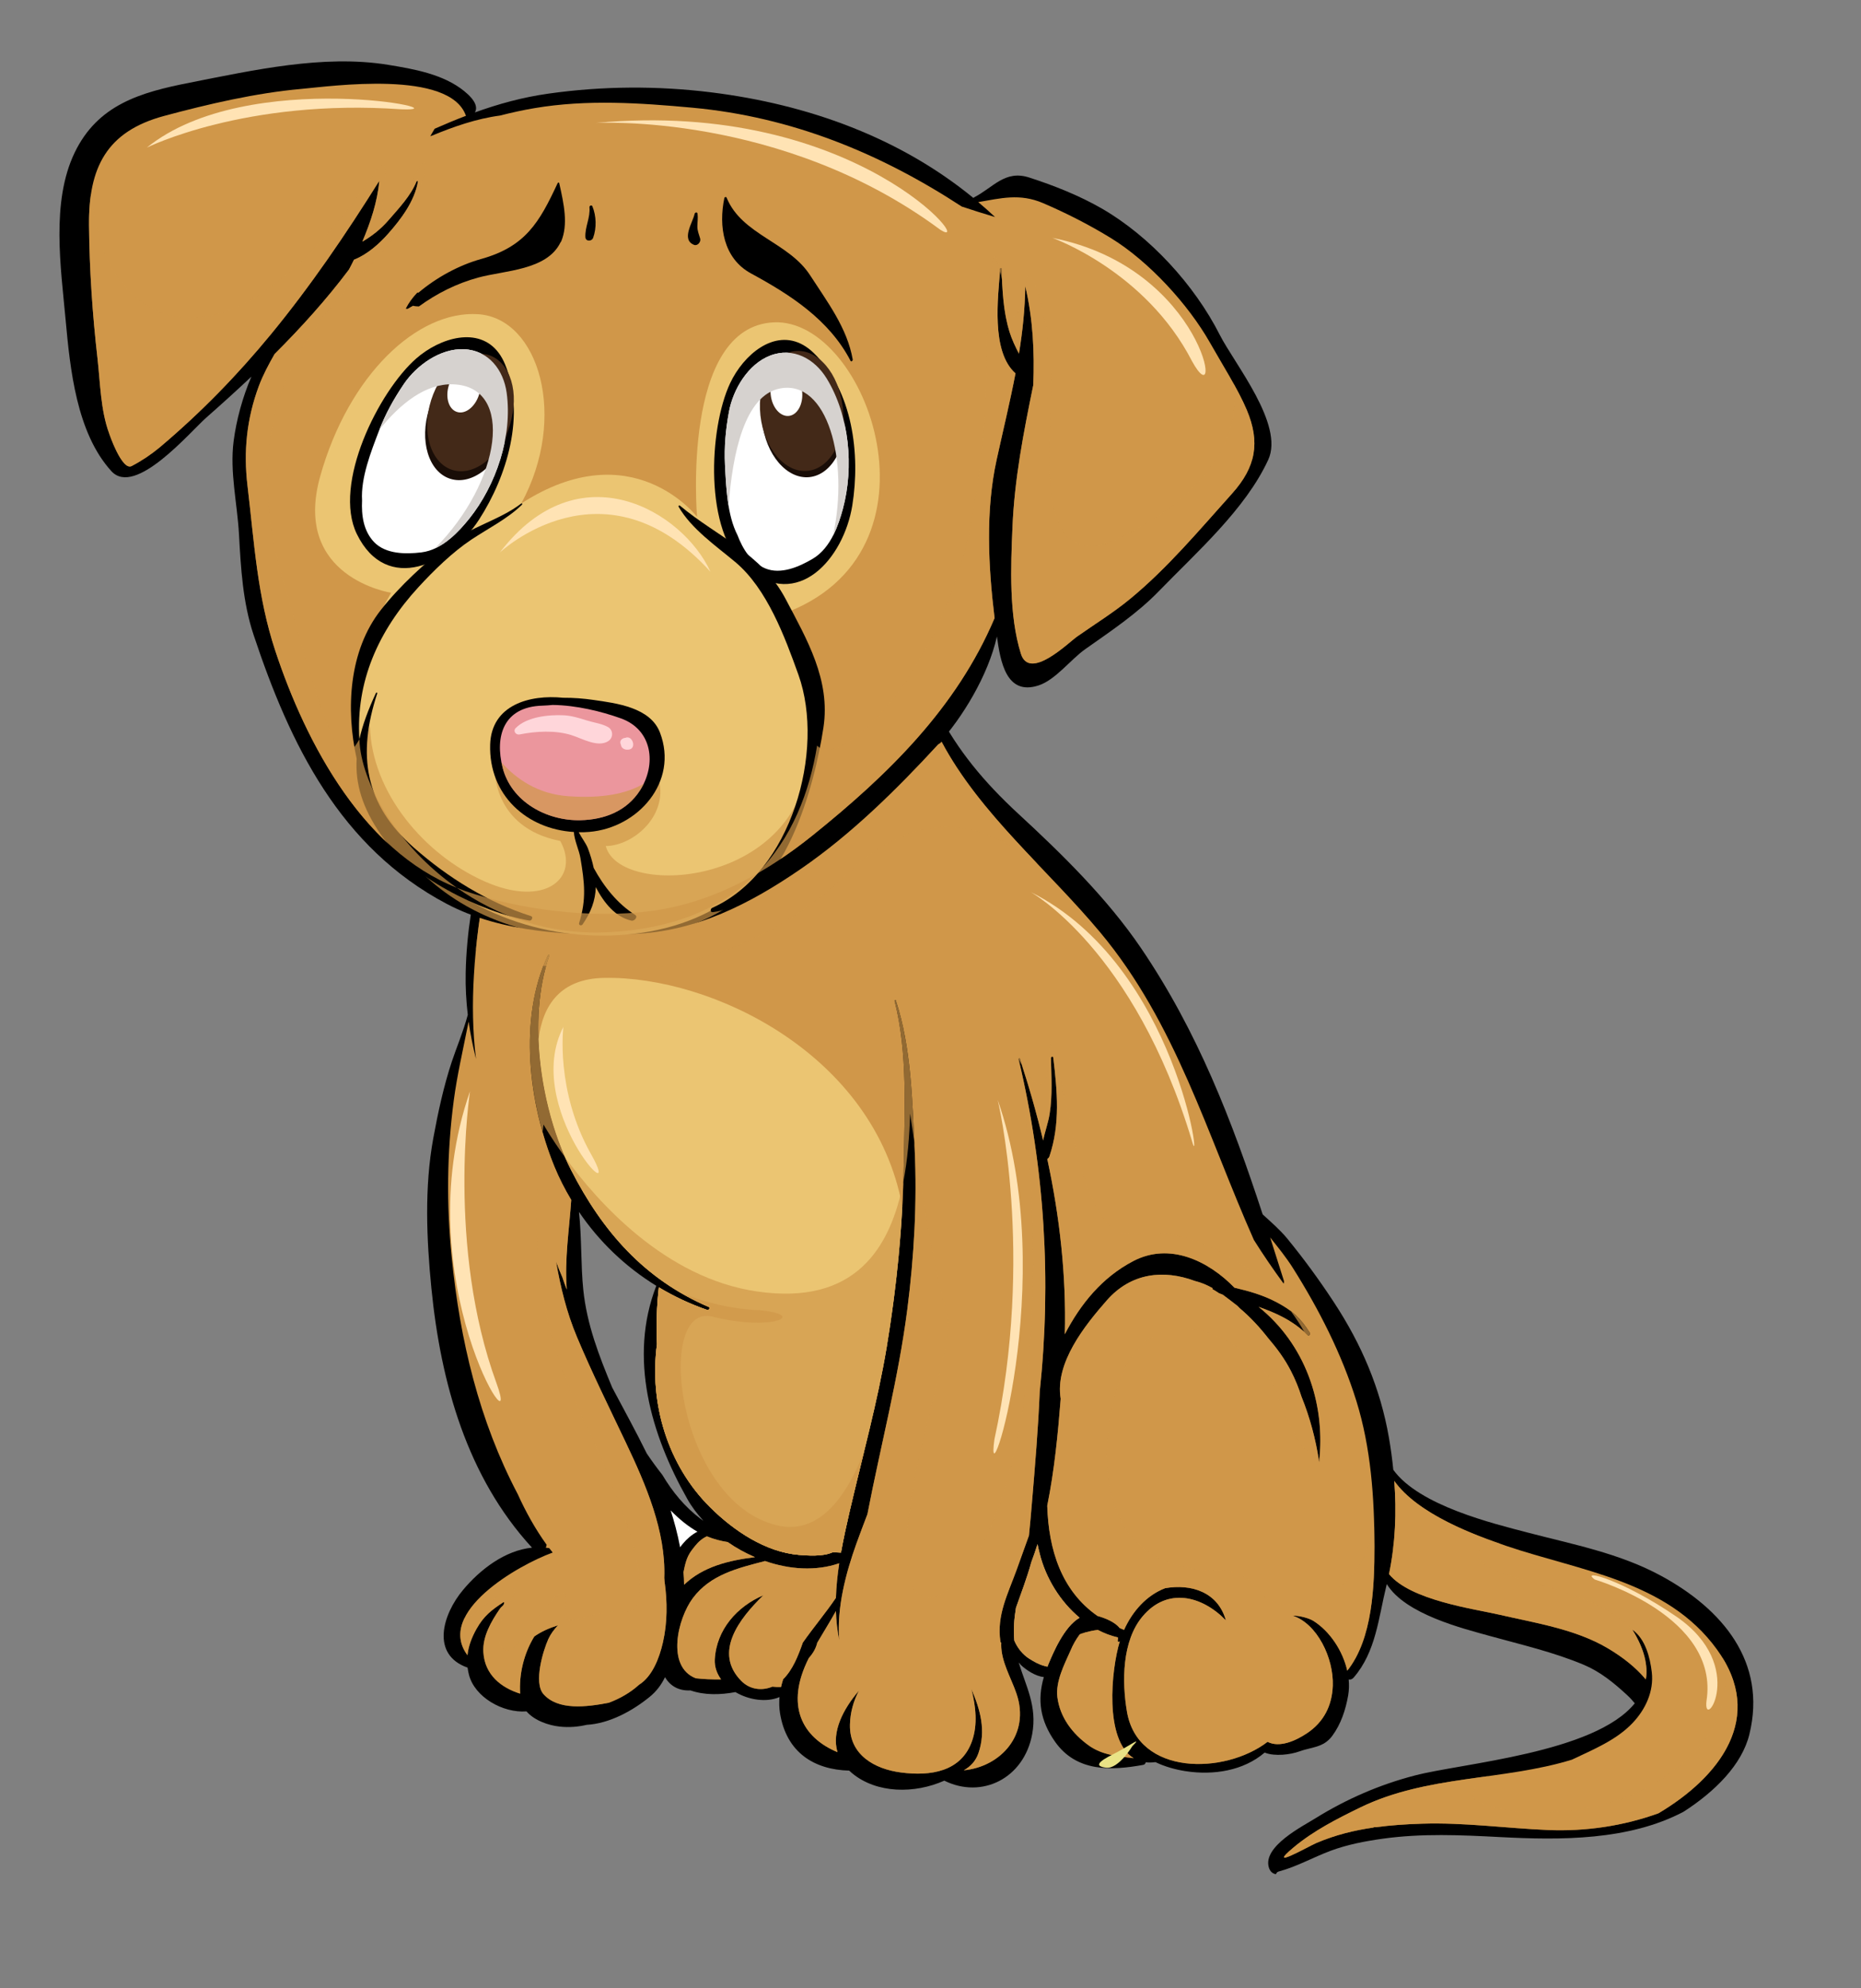 <?xml version="1.0" encoding="utf-8"?>
<!-- Generator: Adobe Illustrator 27.5.0, SVG Export Plug-In . SVG Version: 6.00 Build 0)  -->
<svg version="1.1" id="Layer_1" xmlns="http://www.w3.org/2000/svg" xmlns:xlink="http://www.w3.org/1999/xlink" x="0px" y="0px"
	 viewBox="0 0 285.966 305.442" style="enable-background:new 0 0 285.966 305.442;" xml:space="preserve">
<rect x="0" y="0" width="285.966" height="305.442" fill="#808080" stroke="none"/>
<g>
	
	<g>
		<path d="M255.265,242.1c-6.435-3.492-13.523-4.824-20.536-6.66c-5.227-1.375-16.642-4.108-20.631-9.635
			c-0.164-1.646-0.384-3.293-0.674-4.949c-1.315-7.587-4.229-14.356-8.43-20.76c-2.229-3.402-4.619-6.675-7.192-9.817
			c-1.077-1.312-2.45-2.505-3.776-3.712c-4.709-14.375-9.977-28.077-18.705-40.928c-5.174-7.61-12.106-14.409-18.851-20.629
			c-5.287-4.875-9.328-9.773-12.355-15.634c-0.33-3.013-0.339-5.939-1.716-8.924c-1.776-3.86-5.281-6.146-8.355-8.959
			c-2.868-2.628-8.286-3.152-11.962-3.66c-5.112-0.708-10.359,0.538-15.334,1.531c-9.188,1.841-18.44,7.316-24.122,14.764
			c-6.14,8.046-6.943,17.913-8.539,27.505c-1.367,5.797-2.409,11.657-2.529,17.849c-0.045,2.179,0.08,4.319,0.324,6.424
			c-0.678,2.539-1.801,5.212-2.449,7.173c-1.271,3.846-2.125,7.82-2.857,11.807c-1.373,7.527-1.033,15.473-0.285,23.045
			c1.441,14.501,5.477,28.986,15.458,39.831c-4.146,0.428-7.932,3.311-10.594,6.494c-3.203,3.821-4.949,9.966,0.697,11.936
			c0.051,0.364,0.114,0.73,0.21,1.103c0.888,3.428,5.183,5.897,8.845,5.621c1.222,1.417,3.396,2.16,5.137,2.34
			c1.402,0.149,2.778,0.036,4.115-0.275c3.496-0.199,7.018-2.139,9.646-4.274c1.073-0.867,1.831-1.9,2.38-3.042
			c0.783,1.301,2.045,2.119,3.921,2.03c2.164,0.747,4.563,0.691,6.903,0.258c2.074,1.219,4.753,1.622,6.773,0.764
			c-0.06,0.8-0.06,1.612,0.075,2.455c0.982,6.135,5.337,8.704,10.634,8.844c0.146,0.129,0.285,0.264,0.439,0.395
			c3.807,3.156,9.632,3.171,14.176,1.146c5.781,2.863,12.247-0.358,13.503-7.142c0.799-4.325-0.987-7.388-2.07-11.02
			c0.11,0.145,0.226,0.279,0.345,0.404c0.763,0.724,2.235,1.732,3.517,1.841c-1.027,3.517-0.574,6.679,1.722,9.936
			c3.286,4.664,8.604,4.46,13.572,3.552c0.189-0.034,0.329-0.214,0.363-0.393c0.465,0.055,0.964,0.045,1.497-0.024
			c1.472,0.718,3.142,1.157,4.629,1.39c4.29,0.656,8.869-0.055,12.15-2.856c1.567,0.639,4.016,0.294,5.264-0.159
			c1.939-0.714,3.756-0.564,5.118-2.404c1.341-1.806,2.059-4.011,2.448-6.216c0.135-0.798,0.159-1.622,0.08-2.449
			c0.244,0.049,0.529-0.02,0.763-0.294c3.428-3.956,3.82-9.198,5.022-14.067c0.03-0.095,0.051-0.193,0.07-0.299
			c2.839,4.649,11.753,6.833,15.773,7.957c4.878,1.351,9.851,2.487,14.529,4.458c2.509,1.059,4.6,2.77,6.574,4.59
			c0.479,0.435,0.874,0.872,1.232,1.311c-6.175,7.651-26.557,9.197-33.779,11.085c-5.428,1.405-10.561,3.636-15.329,6.603
			c-1.875,1.172-8.046,4.275-7.133,7.492c0.184,0.669,0.584,0.978,1.098,1.078c0.065-0.186,0.204-0.359,0.399-0.409
			c2.814-0.748,5.313-2.19,8.025-3.198c2.568-0.952,5.287-1.472,8.006-1.851c6.006-0.837,11.966-0.563,18.007-0.248
			c9.367,0.488,19.778,0.542,28.203-3.892c4.834-3.112,8.964-7.218,10.105-11.867C271.56,255.298,264.602,247.163,255.265,242.1z
			 M107.657,233.335c-2.444-1.845-4.341-4.164-5.866-6.733c-0.839-1.072-1.637-2.165-2.4-3.292
			c-1.686-3.432-3.541-6.794-5.321-10.151c-2.006-4.833-3.886-9.642-4.44-15.009c-0.389-3.717-0.229-8.016-0.663-11.971
			c3.118,4.594,7.163,8.459,11.882,11.357c-4.29,11.059-0.818,22.861,4.769,32.753c0.663,1.182,1.516,2.304,2.475,3.351
			C107.946,233.54,107.796,233.441,107.657,233.335z M161.069,255.736c-0.05,0.105-0.076,0.21-0.12,0.314
			c-0.18-0.05-0.354-0.093-0.549-0.145c-0.803-0.22-1.566-0.659-2.265-1.102c-0.972-0.611-1.795-1.645-2.27-2.758
			c-0.159-1.61-0.04-3.317,0.255-5.053c0.803-2.265,1.661-4.514,2.313-6.844c0.011-0.039,0.021-0.079,0.03-0.119
			c0.345-0.923,0.669-1.856,0.963-2.804c0.105,0.514,0.225,1.023,0.35,1.512c0.927,3.696,3.122,7.296,6.115,9.791
			C163.509,249.886,161.822,253.937,161.069,255.736z"/>
		<g>
			<g>
				<g>
					<path d="M66.419,107.296c-3.625-9.162-5.995-18.711-3.221-28.482c0.179-0.637-0.639-0.813-0.974-0.373
						c-1.431,1.854-2.259,4.02-3.098,6.174c-0.588-7.316,1.103-16.454,5.313-21.073c0.075-0.081-0.02-0.189-0.108-0.125
						c-3.438,2.604-5.123,7.451-6.291,11.447c-1.392,4.789-3.218,12.023-1.886,16.99c0.613,2.279,3.571,0.893,3.946-0.788
						c0.095-0.419,0.174-0.84,0.249-1.258c0,6.381,1.642,12.784,4.828,18.257C65.577,108.743,66.669,107.935,66.419,107.296z"/>
					<path d="M80.562,119.746c-5.044-8.171-10.316-15.078-10.994-25.061c-0.03-0.483-0.629-0.238-0.657,0.135
						c-0.824,9.582,1.959,20.562,10.014,26.538C79.858,122.047,81.135,120.685,80.562,119.746z"/>
				</g>
				<g>
					<g>
						<path d="M172.253,72.535c-7.044,5.376-13.393,9.791-21.934,12.524c-8.515,2.719-17.638,2.608-26.427,1.592
							c-9.019-1.054-17.114-3.692-25.354-7.393c-8.006-3.593-15.862-7.509-22.223-13.673c-0.144-0.135-0.413,0.134-0.294,0.284
							c11.354,13.349,29.774,22.486,46.855,25.144c8.539,1.328,18.051,1.567,26.267-1.506c9.586-3.59,16.529-8.832,23.762-15.961
							C173.48,72.979,173.016,71.951,172.253,72.535z"/>
					</g>
				</g>
			</g>
			<g>
				<g>
					<g>
						<path d="M191.521,250.436c-0.095-0.159-0.354,0.024-0.289,0.18c0.892,2.203,1.695,4.448,2.513,6.684
							c0.918,2.52,1.184,5.157,1.98,7.687c0.22,0.674,1.008,0.144,1.054-0.345C197.223,259.663,193.976,254.529,191.521,250.436z"/>
						<path style="fill:#D09749;" d="M108.305,236.179c0.101-0.064,0.209-0.11,0.314-0.159c1.032,0.434,2.096,0.712,3.202,0.883
							c1.313,0.913,2.719,1.695,4.19,2.319c-4.095,0.51-7.991,1.462-10.894,4.239c0-0.638-0.035-1.286-0.09-1.936
							c0.244-1.156,0.429-2.234,1.241-3.331C106.872,237.392,107.416,236.683,108.305,236.179z"/>
						<path style="fill:#FFFFFF;" d="M107.172,235.311c-0.838,0.419-1.655,1.137-2.214,1.815c-0.16,0.189-0.31,0.379-0.449,0.58
							c-0.398-2.114-0.938-4.075-1.456-5.667C104.414,233.43,105.771,234.518,107.172,235.311z"/>
						<path style="fill:#D09749;" d="M120.017,259.169c-0.438,0.021-0.883,0-1.326-0.055c-1.577,0.663-3.437,0.479-4.774-0.868
							c-4.304-4.354-0.388-9.513,3.382-13.169c-4.021,1.717-7.202,5.258-7.462,9.852c-0.06,1.137,0.319,2.175,0.968,3.073
							c-1.381,0.02-2.713-0.034-3.901-0.175c-4.573-1.796-2.763-9.197-0.438-12.311c2.718-3.646,6.974-4.618,11.094-5.696
							c3.771,1.307,7.796,1.582,11.397,0.345c-0.264,1.771-0.454,3.546-0.508,5.315c-1.552,2.291-3.453,4.545-5.083,6.87
							c-0.719,2.044-1.552,4.174-3.022,5.627C120.217,258.371,120.102,258.772,120.017,259.169z"/>
						<g>
							<path style="fill:#D09749;" d="M159.777,238.738c-0.125-0.489-0.244-0.998-0.35-1.512c-0.294,0.947-0.618,1.881-0.963,2.804
								c-0.01,0.04-0.02,0.08-0.03,0.119c-0.652,2.33-1.511,4.579-2.313,6.844c-0.295,1.735-0.414,3.442-0.255,5.053
								c0.475,1.113,1.298,2.146,2.27,2.758c0.699,0.443,1.462,0.883,2.265,1.102c0.195,0.052,0.369,0.095,0.549,0.145
								c0.044-0.105,0.07-0.209,0.12-0.314c0.753-1.8,2.439-5.851,4.823-7.207C162.899,246.034,160.704,242.435,159.777,238.738z"/>
							<path style="opacity:0.7;fill:#D09749;" d="M159.777,238.738c-0.125-0.489-0.244-0.998-0.35-1.512
								c-0.294,0.947-0.618,1.881-0.963,2.804c-0.01,0.04-0.02,0.08-0.03,0.119c-0.652,2.33-1.511,4.579-2.313,6.844
								c-0.295,1.735-0.414,3.442-0.255,5.053c0.475,1.113,1.298,2.146,2.27,2.758c0.699,0.443,1.462,0.883,2.265,1.102
								c0.195,0.052,0.369,0.095,0.549,0.145c0.044-0.105,0.07-0.209,0.12-0.314c0.753-1.8,2.439-5.851,4.823-7.207
								C162.899,246.034,160.704,242.435,159.777,238.738z"/>
						</g>
						<path style="fill:#D09749;" d="M167.284,268.138c-2.479-1.781-4.414-4.314-4.804-7.408c-0.294-2.413,1.067-5.017,2.015-7.147
							c0.365-0.883,0.828-1.705,1.402-2.475c0.085-0.109,1.417-0.544,2.798-0.708c0.974,0.513,2.011,0.903,3.088,1.157
							c0.015,0.145,0.01,0.296-0.029,0.47c-0.045,0.23,0.189,0.244,0.318,0.119c-1.336,4.393-2.403,15.188,2.131,17.962
							C171.783,269.827,169.355,269.629,167.284,268.138z"/>
						<path style="opacity:0.7;fill:#D09749;" d="M167.284,268.138c-2.479-1.781-4.414-4.314-4.804-7.408
							c-0.294-2.413,1.067-5.017,2.015-7.147c0.365-0.883,0.828-1.705,1.402-2.475c0.085-0.109,1.417-0.544,2.798-0.708
							c0.974,0.513,2.011,0.903,3.088,1.157c0.015,0.145,0.01,0.296-0.029,0.47c-0.045,0.23,0.189,0.244,0.318,0.119
							c-1.336,4.393-2.403,15.188,2.131,17.962C171.783,269.827,169.355,269.629,167.284,268.138z"/>
						<path style="fill:#D09749;" d="M207.024,256.664c-0.698-3.092-2.699-6.073-5.203-7.649c-0.593-0.376-1.97-0.8-3.188-0.81
							c3.781,1.247,6.315,6.524,6.166,10.756c-0.11,3.056-1.372,5.585-3.961,7.311c-1.761,1.177-4.234,2.27-6.061,1.322
							c-6.579,5.043-19.923,5.252-21.607-4.64c-0.779-4.563-0.774-10.848,2.389-14.614c3.826-4.569,9.168-3.178,12.81,0.589
							c-1.217-4.335-5.293-5.638-9.333-4.939c-2.873,1.103-5.033,3.565-6.31,6.405c-0.235-0.086-0.459-0.195-0.693-0.294
							c-0.709-0.925-2.261-1.536-3.382-1.842c-5.552-3.87-7.518-10.166-7.732-16.935c1.107-5.432,1.642-11.047,2.07-16.426
							c-0.923-5.526,3.726-11.293,7.088-15.128c3.73-4.246,8.729-4.759,13.519-2.983c0.992,0.244,1.891,0.629,2.727,1.103
							c-0.01,0.061-0.01,0.115,0,0.174c0.081,0.04,0.15,0.074,0.225,0.119c0.265,0.15,0.504,0.324,0.764,0.485
							c0.19,0.074,0.385,0.159,0.583,0.233c0.764,0.555,1.508,1.142,2.274,1.737c0.11,0.113,0.22,0.223,0.33,0.339
							c1.625,1.371,3.082,2.942,4.4,4.638c1.321,1.532,2.523,3.158,3.476,5.024c0.684,1.326,1.202,2.633,1.621,3.94
							c1.308,3.227,2.21,6.617,2.708,10.025c1.028-9.133-2.219-18.156-9.303-23.833c2.72,0.957,5.308,2.114,7.553,4.354
							c0.169,0.175,0.453-0.153,0.339-0.333c-1.462-2.321-2.714-3.467-5.162-4.753c-2.056-1.084-4.221-1.696-6.436-2.21
							c-4.016-4.132-9.961-7.019-15.558-4.09c-4.788,2.503-8.096,6.584-10.515,11.232c0.234-8.999-0.788-18.063-2.694-26.915
							c0.15-0.1,0.275-0.241,0.319-0.37c1.701-5.033,1.213-10.056,0.599-15.209c-0.029-0.254-0.363-0.144-0.354,0.07
							c0.055,2.878,0.25,5.712-0.205,8.578c-0.219,1.378-0.729,2.725-0.997,4.087c-1.008-4.255-2.215-8.45-3.577-12.564
							c-0.04-0.125-0.214-0.012-0.188,0.095c4.01,16.779,5.053,34.043,3.241,51.042c-0.239,5.722-0.723,11.438-1.202,17.119
							c-0.139,1.616-0.273,3.302-0.458,5.007c-0.639,1.747-1.253,3.503-1.882,5.239c-1.351,3.726-3.106,7.004-2.499,11.033
							c0.02,0.115,0.07,0.186,0.135,0.22c0,0.095-0.015,0.184-0.015,0.278c0.01,2.66,1.521,5.068,2.35,7.509
							c2.141,6.259-2.409,11.238-8.1,11.776c1.007-0.56,1.819-1.382,2.249-2.615c1.207-3.495,0.289-6.688-1.072-9.85
							c0.683,2.683,0.963,5.445,0.109,7.921c-1.651,4.788-6.409,5.466-10.914,4.883c-4.08-0.525-7.961-2.709-7.861-7.344
							c0.04-1.873,0.54-3.635,1.377-5.227c-2.414,2.81-4.235,6.32-3.292,9.448c-5.441-2.27-8.087-7.189-4.409-14.456
							c0.634-0.704,1.097-1.492,1.297-2.358c0.958-1.642,1.966-3.225,2.868-4.865c0.05,1.512,0.208,3.009,0.514,4.47
							c-0.42-4.958,1.048-10.409,2.623-14.795c0.549-1.53,1.128-3.042,1.706-4.558c2.021-10.472,4.764-20.852,6.126-31.44
							c1.048-8.137,1.517-16.471,1.132-24.657c-0.355-7.496-0.533-15.662-2.897-22.844c-0.04-0.125-0.216-0.021-0.186,0.095
							c2.051,7.964,1.517,16.994,1.402,25.174c-0.136,9.373-1.077,18.715-2.608,27.958c-1.412,8.501-3.742,16.835-5.687,25.22
							c-0.474,2.061-0.958,4.21-1.348,6.396c-0.429-0.012-0.854-0.03-1.276-0.052c-1.511,0.699-3.935,0.504-5.198,0.4
							c-5.127-0.439-9.967-3.696-13.557-7.243c-6.61-6.504-9.454-16.037-8.241-25.125c-0.135-2.942-0.034-5.875,0.285-8.73
							c2.333,1.398,4.818,2.565,7.428,3.467c0.259,0.095,0.508-0.339,0.229-0.464c-9.882-4.238-16.306-11.587-21.129-21.014
							c-4.659-9.104-6.805-23.184-3.357-32.94c0.055-0.151-0.165-0.167-0.22-0.051c-4.573,9.731-2.948,22.819,1.018,32.477
							c0.732,1.775,1.601,3.471,2.574,5.093c-0.319,4.628-1.048,9.108-0.684,13.772c-0.249-0.609-0.474-1.228-0.673-1.862
							c-0.345-0.791-0.67-1.591-0.974-2.407c0.699,3.929,1.596,7.726,3.218,11.581c2.305,5.486,4.943,10.805,7.492,16.172
							c3.082,6.48,6.18,13.633,5.916,20.815c0.01,0.174,0.028,0.345,0.039,0.519c0.45,3.152,0.444,6.355-0.249,9.394
							c-0.559,2.433-1.631,5.227-3.681,6.509c-1.317,1.198-2.918,2.109-4.635,2.757c-3.442,0.659-7.816,1.215-10.051-1.345
							c-1.536-1.766-0.021-6.724,0.768-8.455c0.35-0.758,0.869-1.457,1.473-2.096c-1.322,0.415-2.545,0.947-3.637,1.711
							c-1.601,2.604-2.369,5.812-2.175,8.785c-2.933-0.914-5.448-2.905-5.65-6.376c-0.146-2.403,1.226-4.763,2.542-6.668
							c0.274-0.389,0.609-0.459,0.659-0.923c0.01-0.091-0.101-0.095-0.149-0.061c-1.766,1.157-2.978,2.07-4.105,4.075
							c-0.758,1.353-1.247,2.669-1.392,4.05c-4.878-6.549,7.682-13.807,13.094-15.771c-0.175-0.226-0.359-0.449-0.528-0.673
							c-0.18-0.026-0.354-0.061-0.534-0.075c0.07-0.146,0.115-0.3,0.129-0.449c-1.751-2.435-3.202-5.047-4.434-7.766
							c-5.932-11.265-8.878-23.61-10.16-36.459c-0.803-8.036-0.73-16.043,0.328-24.047c0.504-3.812,1.383-7.597,2.13-11.369
							c0.051-0.248,0.1-0.488,0.154-0.724c0.275,1.945,0.654,3.851,1.134,5.736c-0.539-4.255-0.574-8.59-0.33-12.784
							c0.579-10.056,2.709-19.966,5.836-29.539c0.16-1.576,0.3-3.156,0.38-4.744c0.468-1.197,0.978-2.389,1.526-3.562
							c4.498-9.617,13.613-14.7,22.99-18.556c8.878-3.656,22.286-7.047,30.327,0.318c2.643,2.416,4.857,4.411,6.559,7.199
							l-0.004,0.016c0.409,3.037,1.182,5.865,2.234,8.55c0.044,1.491,0.184,2.997,0.953,4.498c0.238,0.484,0.788,0.255,1.067-0.135
							c5.875,11.055,16.291,19.604,24.371,29.28c11.647,13.966,16.446,31.103,23.624,47.269c1.436,2.282,2.962,4.518,4.568,6.702
							c0.055-0.144,0.081-0.29,0.04-0.434c-0.703-2.235-1.401-4.448-2.109-6.653c1.242,1.546,2.483,3.088,3.477,4.664
							c4.03,6.391,7.521,13.233,9.767,20.449c2.235,7.188,2.772,14.861,2.777,22.333
							C211.204,243.521,210.945,251.771,207.024,256.664z"/>
						<path style="fill:#D09749;" d="M254.851,278.567c-5.418,1.96-11.224,2.81-16.965,2.574c-6.45-0.268-12.859-1.179-19.344-0.972
							c-2.455,0.073-4.828,0.229-7.153,0.547c-0.025-0.009-0.055-0.015-0.079-0.018c-0.105-0.015-0.2,0.01-0.29,0.068
							c-2.948,0.424-5.836,1.133-8.725,2.36c-1.211,0.514-7.95,4.38-3.49,0.663c3.042-2.538,6.658-4.38,10.21-6.109
							c10.24-4.984,21.917-4.091,32.522-7.344c3.292-1.566,6.799-2.993,9.293-5.597c2-2.085,3.332-4.894,2.988-7.847
							c-0.266-2.259-0.993-5.111-2.959-6.498c1.816,2.938,2.395,5.452,2.041,7.606c-1.442-1.731-3.388-3.327-5.857-4.789
							c-4.964-2.937-11.049-3.855-16.59-5.137c-3.912-0.909-13.698-2.201-17.016-6.252c0.983-4.767,1.172-9.535,0.808-14.314
							c3.656,5.144,12.445,8.364,17.164,9.967c11.438,3.89,24.721,5.347,32.393,15.886
							C271.471,263.879,264.108,273.071,254.851,278.567z"/>
						<path style="fill:#EBC572;" d="M92.832,150.23c-6.714,0.125-9.418,4.16-10.081,9.412c0.27,7.151,2.165,14.566,5.014,20.122
							c4.823,9.427,11.247,16.775,21.129,21.014c0.279,0.125,0.03,0.559-0.229,0.464c-2.609-0.901-5.095-2.068-7.428-3.467
							c-0.319,2.855-0.42,5.788-0.285,8.73c-1.213,9.088,1.631,18.621,8.241,25.125c3.59,3.547,8.43,6.804,13.557,7.243
							c1.263,0.104,3.688,0.299,5.198-0.4c0.423,0.021,0.848,0.04,1.276,0.052c0.39-2.187,0.874-4.335,1.348-6.396
							c1.944-8.385,4.274-16.719,5.687-25.22c1.181-7.143,2.01-14.34,2.389-21.573C134.363,161.991,109.383,149.915,92.832,150.23z"
							/>
						<path style="opacity:0.7;fill:#D09749;" d="M129.833,134.581c10.456-10.234,20.288-9.242,29.606-1.85
							c-5.572-5.867-11.06-11.823-14.755-18.776c-0.279,0.39-0.829,0.619-1.067,0.135c-0.769-1.501-0.909-3.007-0.953-4.498
							c-1.053-2.684-1.825-5.513-2.234-8.55l0.004-0.016c-1.701-2.788-3.916-4.783-6.559-7.199
							c-8.041-7.365-21.449-3.975-30.327-0.318c-9.377,3.856-18.492,8.939-22.99,18.556c-0.549,1.173-1.059,2.364-1.526,3.562
							c-0.08,1.588-0.22,3.168-0.38,4.744c-2.703,8.284-4.659,16.815-5.512,25.479c2.659,0.883,6.21,1.86,10.375,2.52
							c0.209-0.54,0.43-1.072,0.674-1.597c0.055-0.116,0.274-0.101,0.22,0.051c-0.189,0.522-0.345,1.066-0.498,1.614
							C96.339,150.324,114.047,149.292,129.833,134.581z"/>
					</g>
					<g>
						<path d="M187.436,51.45c-3.882-7.673-10.75-15.169-18.172-19.439c-3.472-1.989-7.313-3.511-11.114-4.738
							c-3.735-1.207-5.506,1.531-8.495,3.062c-0.034,0.021-0.054,0.055-0.079,0.08c-11.433-9.367-25.568-14.396-40.248-16.222
							c-8.301-1.032-16.756-0.983-25.037,0.189c-4.02,0.564-7.716,1.592-11.317,2.89c0.424-0.724,0.18-1.806-1.656-3.287
							c-3.217-2.605-7.772-3.393-11.732-4.035c-9.927-1.602-20.7,0.847-30.396,2.743c-7.628,1.496-14.177,3.382-17.729,10.778
							C7.83,31.039,9.351,41.129,10.079,49.09c0.693,7.562,1.666,17.399,7.038,23.295c3.652,4.015,12.097-6.045,14.59-8.235
							c2.324-2.046,4.644-4.142,6.919-6.29c-1.377,3.238-2.299,6.654-2.723,9.886c-0.619,4.778,0.563,9.602,0.822,14.355
							c0.284,5.204,0.583,10.446,2.239,15.425c5.611,16.863,13.27,32.641,29.655,41.32c8.465,4.489,19.283,4.963,28.65,4.634
							c9.657-0.339,18.048-4.663,25.85-10.035c7.721-5.318,14.66-12.161,20.994-19.044c3.767-4.111,7.747-10.67,9.074-16.621
							c0.537,3.871,1.441,9.118,6.369,7.531c2.619-0.838,4.943-3.984,7.192-5.572c3.9-2.753,8.031-5.506,11.358-8.953
							c5.751-5.936,13.278-12.554,16.775-20.156C197.372,65.216,189.681,55.878,187.436,51.45z"/>
						<path style="fill:#D09749;" d="M189.342,75.801c-4.998,5.563-9.922,11.464-15.713,16.227c-2.554,2.1-5.411,3.861-8.121,5.768
							c-1.331,0.932-7.307,6.857-8.634,2.643c-1.855-5.921-1.557-13.338-1.297-19.419c0.31-7.451,1.711-14.596,3.198-21.863
							c0.203-5.098-0.046-10.145-1.229-15.197c-0.049,3.556-0.418,6.988-0.973,10.374c-0.548-1.066-1.077-2.154-1.446-3.342
							c-0.987-3.183-1.087-6.449-1.246-9.736c-0.006-0.134-0.175-0.069-0.186,0.034c-0.31,4.182-1.477,12.705,2.35,16.067
							c-0.838,4.375-1.905,8.734-2.903,13.289c-1.716,7.796-1.286,16.34-0.313,24.313c-5.852,13.796-16.337,24.026-27.89,33.32
							c-7.297,5.875-15.577,10.454-24.95,11.686c-9.058,1.188-19.947-0.149-28.531-3.082c-15.319-5.232-24.442-22.661-29.146-36.877
							c-2.789-8.42-3.229-16.575-4.274-25.346c-0.639-5.297-0.131-10.315,1.74-15.353c0.639-1.705,1.507-3.321,2.419-4.919
							c4.096-4.09,7.982-8.389,11.428-12.979c0.27-0.502,0.523-1.006,0.772-1.51c2.056-0.809,3.872-2.435,5.273-4.02
							c1.955-2.206,4.035-4.97,4.544-7.952c0.025-0.14-0.159-0.161-0.214-0.045c-0.879,2.199-2.719,4.12-4.249,5.89
							c-1.277,1.481-2.605,2.486-4.071,3.354c1.272-3.013,2.313-6.091,2.604-9.348c-5.108,8.154-10.525,16.13-16.655,23.583
							c-5.218,6.339-10.814,12.076-17.089,17.369c-1.326,1.097-2.754,2.056-4.275,2.854c-1.521,0.893-3.562-5.169-3.496-5.013
							c-1.308-3.537-1.362-7.763-1.781-11.459c-0.778-6.809-1.246-13.667-1.307-20.516c-0.086-8.824,2.674-14.4,11.537-16.785
							c6.745-1.815,14.098-3.526,21.035-4.146c4.668-0.419,22.856-3.007,25.349,4.126c-1.61,0.612-3.211,1.287-4.813,1.989
							c-0.219,0.379-0.438,0.764-0.668,1.137c0.084-0.024,0.174-0.053,0.26-0.079c3.312-1.376,6.858-2.612,10.438-3.082
							c1.747-0.443,3.523-0.844,5.343-1.146c8.036-1.356,16.196-0.804,24.258-0.061c15.224,1.407,28.835,6.992,41.37,15.185
							c1.702,0.562,3.402,1.106,5.114,1.61c-0.844-0.788-1.706-1.556-2.585-2.294c3.422-0.574,6.375-1.388,9.981,0.164
							c3.582,1.537,7.098,3.333,10.42,5.371c5.826,3.583,11.877,10.182,15.204,16.053c1.761,3.122,4.28,7.072,5.656,10.335
							C193.667,67.926,192.998,71.72,189.342,75.801z"/>
						<path style="fill:#EBC572;" d="M60.101,91.065c0,0-15.259-2.321-10.899-17.889c4.359-15.567,14.944-25.528,24.282-24.905
							c9.342,0.625,13.832,15.833,6.604,29.087c17.063-11.034,27.02,2.044,27.02,2.044s-2.489-29.265,11.832-29.884
							c14.321-0.622,27.399,35.492,1.247,44.828c9.338,15.567,5.228,45.965-22.916,49.133
							C69.129,146.646,42.981,120.785,60.101,91.065z"/>
						<path style="opacity:0.7;fill:#D09749;" d="M90.232,144.203c-28.457-1.342-36.742-24.587-33.38-32.606
							c0.26,10.09,8.279,19.669,17.599,23.803c9.312,4.145,14.749-0.514,11.642-6.205c-10.609-2.076-10.091-11.382-10.091-11.382
							s9.318,9.052,24.846,0.767c2.584,6.217-3.367,11.389-7.767,11.389c2.07,8.025,29.5,6.47,31.311-13.713
							C122.841,133.074,112.23,145.235,90.232,144.203z"/>
						<g>
							<path d="M101.416,112.553c-1.476-3.886-6.714-4.519-10.215-5.023c-1.502-0.22-3.078-0.345-4.659-0.333
								c-5.158-0.52-11.039,1.091-11.223,7.197c-0.23,7.756,5.63,12.989,12.863,13.423c0.08,1.337,0.804,2.773,1.008,4.011
								c0.624,3.727,0.947,6.345-0.204,9.98c-0.105,0.345,0.363,0.464,0.539,0.204c1.241-1.8,1.969-3.65,2.024-5.725
								c1.286,2.478,3.067,4.622,5.487,5.152c0.42,0.093,1.053-0.573,0.563-0.885c-2.713-1.705-4.804-4.338-6.369-7.212
								c-0.22-1.027-0.52-2.023-0.889-3.007c-0.3-0.782-0.973-1.631-1.417-2.48c0.534,0.009,1.068,0,1.612-0.05
								C98.044,127.188,104.3,120.106,101.416,112.553z"/>
							<path style="fill:#EB969D;" d="M77.234,117.926c-1.228-4.799,0.119-9.353,6.109-9.518c0.535-0.02,1.064-0.056,1.587-0.108
								c3.636,0.049,7.412,0.972,10.455,2.054c4.923,1.756,5.507,7.119,2.957,11.073c-2.059,3.192-5.462,4.496-9.137,4.579
								C84.018,126.131,78.576,123.18,77.234,117.926z"/>
						</g>
						<g>
							<path d="M76.625,54.209c-3.082-4.132-9.022-2.32-12.654,0.856c-5.761,5.033-12.899,19.29-9.134,26.985
								c4.564,9.323,14.327,4.655,18.781-2.233c4.319-6.695,7.157-16.117,3.995-23.833C77.333,55.3,76.999,54.711,76.625,54.209z"/>
							<path style="fill:#FFFFFF;" d="M69.198,82.729c-1.308,1.099-2.799,1.936-4.459,2.135c-2.38,0.284-5.463,0.284-7.248-1.576
								c-1.655-1.726-1.966-4.13-1.857-6.415c-0.214-3.471,1.387-7.506,2.584-10.652c0.999-2.62,2.256-4.879,3.837-7.219
								c1.97-2.914,5.651-5.522,9.262-5.352c3.767,0.168,6.057,3.183,6.54,6.702c0.913,6.65-1.611,14.162-5.761,19.34
								C71.258,80.73,70.291,81.822,69.198,82.729z"/>
							<path style="fill:#190D07;" d="M78.032,66.658c-1.546,4.869-5.508,7.961-8.844,6.897c-3.337-1.057-4.793-5.865-3.243-10.734
								c1.548-4.872,5.507-7.965,8.845-6.907C78.132,56.977,79.579,61.785,78.032,66.658z"/>
							<path style="fill:#432918;" d="M78.341,65.286c-1.546,4.873-5.507,7.961-8.844,6.904c-3.336-1.063-4.788-5.872-3.241-10.74
								c1.552-4.873,5.506-7.961,8.844-6.904C78.436,55.609,79.889,60.417,78.341,65.286z"/>
							<path style="fill:#FFFFFF;" d="M73.608,60.643c-0.595,1.87-2.11,3.053-3.388,2.644c-1.276-0.404-1.836-2.243-1.243-4.115
								c0.596-1.864,2.111-3.049,3.388-2.642C73.648,56.932,74.201,58.776,73.608,60.643z"/>
						</g>
						<g>
							<path d="M123.439,53.01c-4.485-2.548-9.198,1.502-11.249,5.867c-3.257,6.929-4.06,22.851,2.479,28.376
								c7.926,6.711,14.984-1.49,16.295-9.586c1.268-7.866,0.081-17.632-5.915-23.424C124.521,53.724,123.978,53.32,123.439,53.01z"
								/>
							<path style="fill:#FFFFFF;" d="M128.097,82.111c-0.763,1.531-1.789,2.899-3.235,3.746c-2.062,1.218-4.885,2.455-7.269,1.466
								c-2.21-0.917-3.457-2.987-4.275-5.122c-1.586-3.093-1.745-7.433-1.915-10.794c-0.135-2.804,0.104-5.378,0.613-8.155
								c0.634-3.462,2.959-7.328,6.335-8.624c3.517-1.353,6.818,0.482,8.675,3.511c3.511,5.727,4.22,13.617,2.493,20.026
								C129.175,79.457,128.726,80.839,128.097,82.111z"/>
							<path style="fill:#190D07;" d="M129.719,63.422c0.544,5.087-1.846,9.501-5.327,9.876c-3.481,0.368-6.738-3.447-7.283-8.53
								c-0.544-5.083,1.846-9.501,5.327-9.877C125.918,54.521,129.181,58.343,129.719,63.422z"/>
							<path style="fill:#432918;" d="M129.459,62.464c0.539,5.083-1.846,9.501-5.331,9.87c-3.478,0.375-6.74-3.446-7.282-8.529
								c-0.54-5.083,1.85-9.503,5.326-9.87C125.654,53.564,128.915,57.381,129.459,62.464z"/>
							<path style="fill:#FFFFFF;" d="M123.255,60.114c0.209,1.945-0.709,3.642-2.036,3.781c-1.337,0.145-2.588-1.318-2.794-3.268
								c-0.209-1.946,0.704-3.642,2.042-3.782C121.803,56.702,123.05,58.163,123.255,60.114z"/>
						</g>
						<path d="M64.13,44.954c-0.708,0.739-1.312,1.548-1.77,2.455c0.114,0.05,0.244,0.065,0.38-0.021
							c0.234-0.149,0.483-0.278,0.723-0.413c0.284,0.074,0.594,0.099,0.907,0.104c2.748-2.001,5.797-3.537,9.145-4.444
							c4.029-1.098,10.515-1.098,12.604-5.383c0.03-0.064,0.074-0.104,0.115-0.159c1.082-2.604,0.443-5.666-0.305-8.969
							c-0.025-0.135-0.205-0.076-0.245,0.021c-2.817,6.064-4.958,9.742-11.742,11.643c-3.406,0.947-6.849,2.822-9.641,5.178
							C64.24,44.966,64.19,44.954,64.13,44.954z"/>
						<path d="M91.026,31.692c-0.104-0.25-0.47-0.097-0.449,0.147c0.155,1.612-0.714,3.039-0.623,4.601
							c0.04,0.693,0.982,0.674,1.191,0.085C91.689,35.02,91.64,33.172,91.026,31.692z"/>
						<path d="M107.593,36.666c-0.182-0.665-0.445-1.197-0.435-1.902c0.004-0.648,0.114-1.286,0.024-1.94
							c-0.035-0.278-0.394-0.21-0.448,0.034c-0.275,1.322-2.106,3.942-0.095,4.756C107.178,37.833,107.73,37.174,107.593,36.666z"/>
						<path d="M81.604,140.742c-6.68-2.126-12.746-5.891-17.998-10.512c-7.572-6.653-8.748-14.244-5.636-23.708
							c0.044-0.144-0.155-0.153-0.21-0.043c-1.177,2.548-2.046,4.872-2.534,7.093c-0.559-8.836,2.889-16.642,9.074-23.369
							c2.358-2.565,5.222-5.373,8.149-7.318c2.55-1.695,5.577-3.208,7.757-5.349c0.101-0.099,0.02-0.278-0.119-0.178
							c-3.367,2.572-7.758,3.55-11.144,6.254c-3.761,2.999-7.418,6.29-10.405,10.077c-4.948,6.274-5.423,15.277-3.731,22.865
							c-0.229,3.846,0.863,7.508,3.701,11.642c4.43,6.454,15.329,11.938,22.846,13.233C81.698,141.49,81.982,140.867,81.604,140.742
							z"/>
						<path d="M120.726,92.033c-3.722-7.054-10.381-9.457-16.271-14.366c-0.1-0.079-0.239,0.08-0.179,0.18
							c1.96,3.407,5.73,6.006,8.718,8.505c4.874,4.081,7.617,11.511,9.702,17.329c4.16,11.661-1.127,30.393-13.248,35.79
							c-0.329,0.144-0.334,0.718,0.095,0.663c11.019-1.463,15.652-19.578,16.989-28.369
							C127.639,104.463,124.003,98.253,120.726,92.033z"/>
						<path d="M124.477,42.281c-3.298-5.097-10.472-6.186-12.824-11.911c-0.076-0.186-0.314-0.101-0.35,0.064
							c-0.893,4.305-0.17,9.253,4.095,11.571c6.031,3.274,12.018,7.104,15.305,13.438c0.104,0.204,0.358-0.044,0.328-0.209
							C130.183,50.376,127.125,46.381,124.477,42.281z"/>
					</g>
					<g style="opacity:0.7;">
						<path style="fill:#D09749;" d="M137.465,153.776c2.051,7.964,1.517,16.994,1.402,25.174c-0.015,0.893-0.04,1.787-0.07,2.68
							c0.679-3.482,0.948-7.13,1.058-10.555c0,0,0.25,1.754,0.648,4.408c-0.328-7.207-0.599-14.943-2.852-21.802
							C137.61,153.557,137.434,153.66,137.465,153.776z"/>
						<path style="fill:#D09749;" d="M201.293,204.794c-0.942-1.491-1.801-2.495-2.943-3.366c0.759,1.012,1.462,2.093,2.096,3.237
							c0.17,0.147,0.339,0.3,0.509,0.462C201.123,205.302,201.407,204.974,201.293,204.794z"/>
						<path style="fill:#D09749;" d="M84.407,146.823c0.055-0.151-0.165-0.167-0.22-0.051c-3.781,8.04-3.316,18.377-0.809,27.169
							c0.051-0.394,0.091-0.776,0.14-1.182c0,0,1.157,2.07,3.317,5.039C82.836,168.73,81.199,155.905,84.407,146.823z"/>
						<path style="fill:#D09749;" d="M156.525,162.745c0.179,0.339,0.349,0.647,0.517,0.938c-0.109-0.345-0.214-0.684-0.329-1.032
							C156.674,162.525,156.5,162.639,156.525,162.745z"/>
						<path style="fill:#D09749;" d="M202.744,224.118c-0.04,0.006-0.084,0.01-0.124,0.01c0.024,0.159,0.06,0.318,0.084,0.479
							C202.725,224.442,202.73,224.277,202.744,224.118z"/>
						<path style="fill:#D09749;" d="M116.316,198.403c-14.091-2.05-24.486-13.737-29.48-20.604
							c0.295,0.673,0.604,1.332,0.929,1.965c4.823,9.427,11.247,16.775,21.129,21.014c0.279,0.125,0.03,0.559-0.229,0.464
							c-2.609-0.901-5.095-2.068-7.428-3.467c-0.319,2.855-0.42,5.788-0.285,8.73c-1.213,9.088,1.631,18.621,8.241,25.125
							c3.59,3.547,8.43,6.804,13.557,7.243c1.263,0.104,3.688,0.299,5.198-0.4c0.423,0.021,0.848,0.04,1.276,0.052
							c0.39-2.187,0.874-4.335,1.348-6.396c1.944-8.385,4.274-16.719,5.687-25.22c1.381-8.364,2.279-16.805,2.538-25.278
							C136.817,191.814,131.355,200.6,116.316,198.403z"/>
						<path style="fill:#D09749;" d="M90.243,219.424c7.571,15.554,10.516,28.586,5.891,28.168
							c-5.293-0.479-10.091,3.366-9.248-0.419c0.839-3.785-1.262-3.363-5.467,2.944c-4.205,6.303-5.043,2.518-4.624-0.421
							c0.424-2.942,6.305-9.253-2.518-2.942c-1.224,1.146-2.161,1.701-2.89,1.82c-0.913,1.864-0.968,3.821,0.444,5.716
							c0.145-1.381,0.634-2.697,1.392-4.05c1.127-2.005,2.34-2.918,4.105-4.075c0.049-0.034,0.159-0.03,0.149,0.061
							c-0.05,0.464-0.385,0.534-0.659,0.923c-1.316,1.905-2.688,4.265-2.542,6.668c0.202,3.471,2.718,5.462,5.65,6.376
							c-0.194-2.973,0.574-6.181,2.175-8.785c1.092-0.764,2.314-1.296,3.637-1.711c-0.604,0.639-1.123,1.338-1.473,2.096
							c-0.788,1.731-2.304,6.689-0.768,8.455c2.234,2.56,6.608,2.004,10.051,1.345c1.717-0.647,3.317-1.559,4.635-2.757
							c2.05-1.282,3.122-4.076,3.681-6.509c0.693-3.039,0.699-6.241,0.249-9.394c-0.011-0.174-0.029-0.345-0.039-0.519
							c0.264-7.183-2.834-14.336-5.916-20.815c-2.549-5.367-5.188-10.686-7.492-16.172c-1.622-3.855-2.519-7.652-3.218-11.581
							c0.304,0.816,0.629,1.616,0.974,2.407c0.199,0.635,0.424,1.253,0.673,1.862c-0.364-4.664,0.364-9.145,0.684-13.772
							c-0.974-1.622-1.842-3.317-2.574-5.093c-0.688-1.677-1.302-3.458-1.826-5.309C81.085,192.572,82.84,204.195,90.243,219.424z"
							/>
						<path style="fill:#D09749;" d="M204.177,216.9c-0.395-4.674-1.767-8.749-3.731-12.235c-2.12-1.936-4.52-3.009-7.044-3.892
							c6.954,5.576,10.206,14.382,9.343,23.345C203.816,223.983,204.476,221.992,204.177,216.9z"/>
						<path style="fill:#D09749;" d="M174.747,189.575c-8.83,1.681-10.092-20.177-13.448-29.849c0,6.779-1.143,9.382-4.256,3.956
							c1.229,3.785,2.32,7.631,3.248,11.532c0.268-1.362,0.778-2.709,0.997-4.087c0.455-2.866,0.26-5.7,0.205-8.578
							c-0.01-0.214,0.324-0.324,0.354-0.07c0.614,5.153,1.103,10.176-0.599,15.209c-0.044,0.129-0.169,0.27-0.319,0.37
							c1.906,8.853,2.929,17.916,2.694,26.915c2.419-4.648,5.727-8.729,10.515-11.232c5.597-2.929,11.542-0.042,15.558,4.09
							c2.215,0.514,4.38,1.126,6.436,2.21c0.872,0.464,1.585,0.901,2.219,1.387C191.62,192.419,180.808,188.423,174.747,189.575z"/>
						<path style="fill:#D09749;" d="M139.436,240.443c-0.843-15.553,7.991-33.636,5.886-39.515
							c-1.537-4.3-3.741-18.242-4.818-25.445c0.016,0.345,0.03,0.699,0.045,1.042c0.385,8.187-0.084,16.52-1.132,24.657
							c-1.362,10.589-4.105,20.969-6.126,31.44c-0.578,1.516-1.157,3.027-1.706,4.558c-1.575,4.386-3.043,9.837-2.623,14.795
							c-0.306-1.461-0.464-2.958-0.514-4.47c-0.902,1.641-1.91,3.223-2.868,4.865c-0.2,0.866-0.663,1.654-1.297,2.358
							c-3.678,7.268-1.032,12.187,4.409,14.456c-0.943-3.128,0.878-6.639,3.292-9.448c-0.837,1.592-1.337,3.354-1.377,5.227
							c-0.1,4.635,3.781,6.818,7.861,7.344c4.505,0.583,9.263-0.095,10.914-4.883c0.854-2.475,0.573-5.238-0.109-7.921
							c1.361,3.162,2.279,6.354,1.072,9.85c-0.43,1.233-1.242,2.056-2.249,2.615c5.69-0.538,10.24-5.518,8.1-11.776
							c-0.828-2.44-2.34-4.849-2.35-7.509c0-0.095,0.015-0.184,0.015-0.278c-0.064-0.034-0.114-0.105-0.135-0.22
							c-0.607-4.029,1.148-7.308,2.499-11.033c0.629-1.736,1.243-3.492,1.882-5.239c0.185-1.705,0.319-3.391,0.458-5.007
							c0.479-5.682,0.963-11.397,1.202-17.119c1.811-16.999,0.768-34.263-3.241-51.042
							C166.472,236.389,140.278,256.001,139.436,240.443z"/>
						<path style="fill:#D09749;" d="M199.133,246.33c-6.725,1.262-4.623-5.044-11.771-5.044c-7.147,0-18.077-2.523-17.239-19.762
							c2.523-29.005,23.968-14.717,26.068-7.563c1.322,4.499,4.484,10.166,6.43,10.166c-0.515-3.238-1.382-6.47-2.624-9.547
							c-0.419-1.308-0.938-2.614-1.621-3.94c-0.952-1.866-2.154-3.492-3.476-5.024c-1.318-1.695-2.775-3.267-4.4-4.638
							c-0.11-0.116-0.22-0.226-0.33-0.339c-0.767-0.596-1.511-1.183-2.274-1.737c-0.198-0.074-0.393-0.159-0.583-0.233
							c-0.26-0.161-0.499-0.335-0.764-0.485c-0.074-0.045-0.144-0.079-0.225-0.119c-0.01-0.059-0.01-0.113,0-0.174
							c-0.837-0.474-1.735-0.858-2.727-1.103c-4.789-1.775-9.788-1.263-13.519,2.983c-3.362,3.835-8.011,9.602-7.088,15.128
							c-0.429,5.379-0.963,10.994-2.07,16.426c0.215,6.769,2.181,13.064,7.732,16.935c1.121,0.306,2.673,0.917,3.382,1.842
							c0.234,0.099,0.458,0.208,0.693,0.294c1.276-2.84,3.437-5.303,6.31-6.405c4.04-0.699,8.116,0.604,9.333,4.939
							c-3.642-3.767-8.983-5.158-12.81-0.589c-3.163,3.767-3.168,10.051-2.389,14.614c1.684,9.892,15.028,9.683,21.607,4.64
							c1.826,0.947,4.3-0.146,6.061-1.322c2.589-1.726,3.851-4.255,3.961-7.311c0.149-4.231-2.385-9.509-6.166-10.756
							c1.218,0.01,2.595,0.434,3.188,0.81c2.504,1.576,4.505,4.558,5.203,7.649c3.921-4.893,4.18-13.143,4.174-19.099
							c0-1.148-0.018-2.294-0.044-3.452C209.448,243.306,204.416,245.343,199.133,246.33z"/>
					</g>
					<path style="opacity:0.7;fill:#D09749;" d="M227.156,239.127c-0.3-1.112,1.121-1.686,3.432-1.94
						c-4.864-1.681-12.89-4.819-16.341-9.677c0.363,4.779,0.175,9.548-0.808,14.314c3.317,4.051,13.104,5.343,17.016,6.252
						c5.541,1.281,11.626,2.2,16.59,5.137c2.358,1.392,4.23,2.919,5.646,4.56c0.185-0.647,0.266-1.362,0.22-2.159
						c-0.204-1.467-0.797-3.079-1.83-4.839C245.343,243.342,228.209,243.073,227.156,239.127z"/>
					<g style="opacity:0.7;">
						<path style="fill:#D09749;" d="M264.612,254.556c1.641,6.18-0.815,12.998-8.659,18.345
							c-12.695,8.636-30.323,5.282-29.62,2.639c0.324-1.201,0.982-1.998,2.3-2.673c-6.7,0.933-13.418,1.796-19.618,4.814
							c-3.552,1.729-7.168,3.571-10.21,6.109c-4.46,3.717,2.279-0.149,3.49-0.663c2.889-1.228,5.776-1.937,8.725-2.36
							c0.09-0.059,0.185-0.083,0.29-0.068c0.025,0.004,0.055,0.01,0.079,0.018c2.325-0.317,4.698-0.474,7.153-0.547
							c6.484-0.207,12.893,0.703,19.344,0.972c5.741,0.235,11.547-0.614,16.965-2.574
							C263.759,273.281,270.897,264.572,264.612,254.556z"/>
					</g>
				</g>
				<g>
					<g>
						<path style="fill:#EAE386;" d="M174.008,268.247c0,0-2.135,3.565-4.035,3.321c-1.895-0.232-1.186-0.941,1.188-2.133
							C173.534,268.247,175.67,266.586,174.008,268.247z"/>
					</g>
				</g>
			</g>
			<g>
				<path style="fill:#FFD6DA;" d="M93.416,111.686c-0.958-0.529-2.261-0.688-3.317-1.027c-1.093-0.349-2.31-0.718-3.468-0.772
					c-2.324-0.11-5.706,0.232-7.401,1.979c-0.434,0.459,0.055,1.072,0.599,0.968c2.494-0.504,5.506-0.674,7.961,0.095
					c1.636,0.508,4.08,1.971,5.687,0.923C94.269,113.332,94.248,112.155,93.416,111.686z"/>
				<path style="fill:#FFD6DA;" d="M96.084,113.356c-0.469,0.021-0.933,0.424-0.713,0.958c0.034,0.07,0.061,0.139,0.069,0.22
					c0.08,0.408,0.523,0.639,0.903,0.639c0.035,0,0.06,0,0.094,0C97.955,115.188,97.231,112.843,96.084,113.356z"/>
			</g>
			<g style="opacity:0.7;">
				<path style="fill:#D09749;" d="M87.31,122.321c-4.664-0.335-7.976-2.648-10.255-5.198c0.055,0.269,0.109,0.534,0.18,0.803
					c1.342,5.254,6.783,8.205,11.972,8.08c3.675-0.083,7.078-1.387,9.137-4.579c0.216-0.333,0.4-0.678,0.569-1.026
					C96.273,121.94,92.563,122.694,87.31,122.321z"/>
			</g>
			<g style="opacity:0.7;">
				<path style="fill:#D09749;" d="M71.458,136.881c-0.434-0.145-0.848-0.339-1.271-0.504c6.154,4.319,13.946,7.228,22.899,6.849
					c10.716-0.453,18.103-3.946,23.14-8.948c-5.007,2.857-10.409,4.922-16.236,5.686C90.932,141.151,80.042,139.814,71.458,136.881z
					"/>
				<path style="fill:#D09749;" d="M153.696,41.288c-0.004,0.106-0.015,0.226-0.02,0.33c0.095,0.413,0.189,0.853,0.284,1.307
					c-0.024-0.553-0.05-1.111-0.079-1.671C153.876,41.12,153.707,41.185,153.696,41.288z"/>
				<path style="fill:#D09749;" d="M55.226,113.572c-2.863,5.032-4.389,1.277-11.014-22.058
					c-10.091-30.897,6.938-44.773,13.871-52.026c6.939-7.248,9.149-19.229,5.678-12.609c-3.468,6.623-5.043,5.99-5.043,4.414
					c0-1.576,1.891-9.458-1.582-4.1c-24.272,34.366-39.091,20.182-41.93,9.143c-0.579-2.245-0.968-4.435-1.227-6.506
					c-0.224,1.469-0.314,3.049-0.299,4.765c0.061,6.849,0.528,13.707,1.307,20.516c0.419,3.696,0.474,7.922,1.781,11.459
					c-0.065-0.156,1.975,5.905,3.496,5.013c1.521-0.798,2.949-1.757,4.275-2.854c6.274-5.293,11.871-11.03,17.089-17.369
					c6.13-7.453,11.547-15.429,16.655-23.583c-0.29,3.257-1.331,6.335-2.604,9.348c1.466-0.867,2.794-1.872,4.071-3.354
					c1.53-1.77,3.37-3.691,4.249-5.89c0.055-0.116,0.239-0.095,0.214,0.045c-0.509,2.982-2.589,5.746-4.544,7.952
					c-1.401,1.585-3.218,3.211-5.273,4.02c-0.249,0.504-0.502,1.008-0.772,1.51c-3.446,4.591-7.332,8.89-11.428,12.979
					c-0.912,1.598-1.78,3.214-2.419,4.919c-1.871,5.037-2.379,10.056-1.74,15.353c1.046,8.771,1.485,16.926,4.274,25.346
					c4.569,13.813,13.334,30.627,27.874,36.373C60.963,129.888,55.427,120.205,55.226,113.572z"/>
				<path style="fill:#D09749;" d="M191.581,62.972c-0.533-1.266-1.247-2.638-2.016-4.024c1.512,11.127-8.354,19.338-17.652,23.742
					c-11.982,5.672-11.039-10.41-10.41-21.13c0.634-10.719-3.148-21.753-3.781-18.601c-0.628,3.152-1.575,7.253-2.523,5.044
					c-0.38-0.887-0.813-3.113-1.237-5.078c0.14,2.729,0.344,5.423,1.167,8.065c0.369,1.188,0.898,2.275,1.446,3.342
					c0.555-3.386,0.924-6.818,0.973-10.374c1.183,5.053,1.432,10.1,1.229,15.197c-1.487,7.268-2.889,14.412-3.198,21.863
					c-0.26,6.081-0.559,13.498,1.297,19.419c1.327,4.215,7.303-1.711,8.634-2.643c2.71-1.906,5.567-3.668,8.121-5.768
					c5.791-4.763,10.715-10.664,15.713-16.227C192.998,71.72,193.667,67.926,191.581,62.972z"/>
				<path style="fill:#D09749;" d="M152.365,41.064c-1.581,9.148,0.628,18.919-3.158,39.416
					c-4.414,22.7-20.177,38.154-23.644,34.054c-1.151,7.069-3.851,14.301-9.338,19.743c3.053-1.735,5.956-3.771,8.714-6
					c11.553-9.294,22.038-19.524,27.89-33.32c-0.973-7.973-1.402-16.517,0.313-24.313c0.998-4.555,2.065-8.914,2.903-13.289
					c-3.727-3.283-2.719-11.448-2.369-15.737C153.153,39.428,152.68,38.212,152.365,41.064z"/>
			</g>
			<path style="fill:#FFE3B4;" d="M76.795,84.895c0,0,15.973-15.134,32.374,2.942C104.963,78.59,88.986,68.922,76.795,84.895z"/>
			<path style="fill:#FFE3B4;" d="M22.563,22.679c0,0,15.135-7.573,39.098-5.887C72.166,17.211,38.117,10.068,22.563,22.679z"/>
			<path style="fill:#FFE3B4;" d="M161.717,36.55c0,0,14.292,5.044,21.444,18.921C188.199,64.718,185.257,41.175,161.717,36.55z"/>
			<path style="fill:#FFE3B4;" d="M91.505,18.892c0,0,28.588-1.681,52.974,16.397C150.369,39.069,131.869,15.106,91.505,18.892z"/>
			<g>
				<path style="fill:none;" d="M84.407,146.823c0.055-0.151-0.165-0.167-0.22-0.051c-4.573,9.731-2.948,22.819,1.018,32.477
					c0.732,1.775,1.601,3.471,2.574,5.093c0,0-6.3-14.6-5.028-24.701C82.581,155.081,83.065,150.618,84.407,146.823z"/>
			</g>
			<path style="opacity:0.7;fill:#D09749;" d="M108.305,236.179c0.101-0.064,0.209-0.11,0.314-0.159
				c1.032,0.434,2.096,0.712,3.202,0.883c1.313,0.913,2.719,1.695,4.19,2.319c-4.095,0.51-7.991,1.462-10.894,4.239
				c0-0.638-0.035-1.286-0.09-1.936c0.244-1.156,0.429-2.234,1.241-3.331C106.872,237.392,107.416,236.683,108.305,236.179z"/>
			<path style="opacity:0.7;fill:#D09749;" d="M120.017,259.169c-0.438,0.021-0.883,0-1.326-0.055
				c-1.577,0.663-3.437,0.479-4.774-0.868c-4.304-4.354-0.388-9.513,3.382-13.169c-4.021,1.717-7.202,5.258-7.462,9.852
				c-0.06,1.137,0.319,2.175,0.968,3.073c-1.381,0.02-2.713-0.034-3.901-0.175c-4.573-1.796-2.763-9.197-0.438-12.311
				c2.718-3.646,6.974-4.618,11.094-5.696c3.771,1.307,7.796,1.582,11.397,0.345c-0.264,1.771-0.454,3.546-0.508,5.315
				c-1.552,2.291-3.453,4.545-5.083,6.87c-0.719,2.044-1.552,4.174-3.022,5.627C120.217,258.371,120.102,258.772,120.017,259.169z"
				/>
			<g style="opacity:0.7;">
				<path style="fill:#D09749;" d="M84.188,146.773c-0.244,0.524-0.465,1.057-0.674,1.597c0.136,0.024,0.26,0.049,0.396,0.068
					c0.153-0.548,0.309-1.092,0.498-1.614C84.462,146.672,84.242,146.656,84.188,146.773z"/>
			</g>
			<path style="fill:#FFE3B4;" d="M72.222,167.663c0,0-3.642,23.809,4.084,44.872C80.516,224.124,62.159,196.513,72.222,167.663z"/>
			<path style="fill:#FFE3B4;" d="M153.308,168.974c0,0,5.726,23.574-0.503,52.151C151.207,232.458,162.98,196.724,153.308,168.974z
				"/>
			<path style="fill:#FFE3B4;" d="M158.355,137.025c0,0,15.972,8.831,24.806,38.261C184.837,181.59,181.056,148.373,158.355,137.025
				z"/>
			<path style="fill:#FFE3B4;" d="M86.571,157.761c0,0-1.271,9.771,4.251,19.549C96.349,187.082,80.197,170.08,86.571,157.761z"/>
			<g>
				<path style="fill:#D6D2CF;" d="M77.857,60.353c-0.483-3.52-2.773-6.534-6.54-6.702c-3.61-0.171-7.292,2.438-9.262,5.352
					c-1.527,2.259-2.749,4.454-3.731,6.963c3.232-4.002,7.103-7.072,11.322-6.923c9.513,0.339,7.358,14.944-2.798,25.193
					c0.838-0.383,1.626-0.897,2.35-1.506c1.093-0.907,2.06-1.999,2.898-3.037C76.246,74.515,78.771,67.003,77.857,60.353z"/>
			</g>
			<g>
				<path style="fill:#D6D2CF;" d="M127.025,58.139c-1.856-3.028-5.158-4.863-8.675-3.511c-3.376,1.296-5.701,5.162-6.335,8.624
					c-0.509,2.777-0.748,5.352-0.613,8.155c0.1,1.92,0.2,4.155,0.559,6.294c0.589-8.046,2.484-17.009,7.921-18.026
					c7.283-1.366,10.625,11.067,8.126,22.596c0.025-0.055,0.06-0.104,0.089-0.159c0.629-1.272,1.078-2.654,1.422-3.946
					C131.245,71.756,130.536,63.865,127.025,58.139z"/>
			</g>
			<g style="opacity:0.7;">
				<path style="fill:#D09749;" d="M119.519,234.358c-15.538-3.513-19.04-34.333-10.022-32.078c9.021,2.254,14.786-0.25,7.269-0.999
					c-4.46-0.153-8.601-1.256-12.211-2.697c1.371,0.797,2.808,1.536,4.34,2.193c0.279,0.125,0.03,0.559-0.229,0.464
					c-2.609-0.901-5.095-2.068-7.428-3.467c-0.319,2.855-0.42,5.788-0.285,8.73c-1.213,9.088,1.631,18.621,8.241,25.125
					c3.59,3.547,8.43,6.804,13.557,7.243c1.263,0.104,3.688,0.299,5.198-0.4c0.423,0.021,0.848,0.04,1.276,0.052
					c0.39-2.187,0.874-4.335,1.348-6.396c0.707-3.052,1.466-6.101,2.215-9.148C129.923,230.283,125.723,235.76,119.519,234.358z"/>
			</g>
			<g>
				<path style="fill:none;" d="M252.775,254.495c-0.271-1.411-0.868-2.639-1.696-3.721c1.033,1.76,1.626,3.372,1.83,4.839
					C252.885,255.253,252.85,254.884,252.775,254.495z"/>
				<path style="fill:#D09749;" d="M252.689,257.772c0.07,0.08,0.145,0.149,0.211,0.23c0.124-0.752,0.124-1.546,0.009-2.389
					C252.955,256.41,252.874,257.125,252.689,257.772z"/>
			</g>
			<path style="fill:#FFE3B4;" d="M245.049,242.658c0,0,19.249,5.627,17.173,18.655c-0.593,5.034,6.496-5.313-4.628-12.959
				C249.532,242.814,242.679,240.883,245.049,242.658z"/>
		</g>
	</g>
</g>
</svg>
